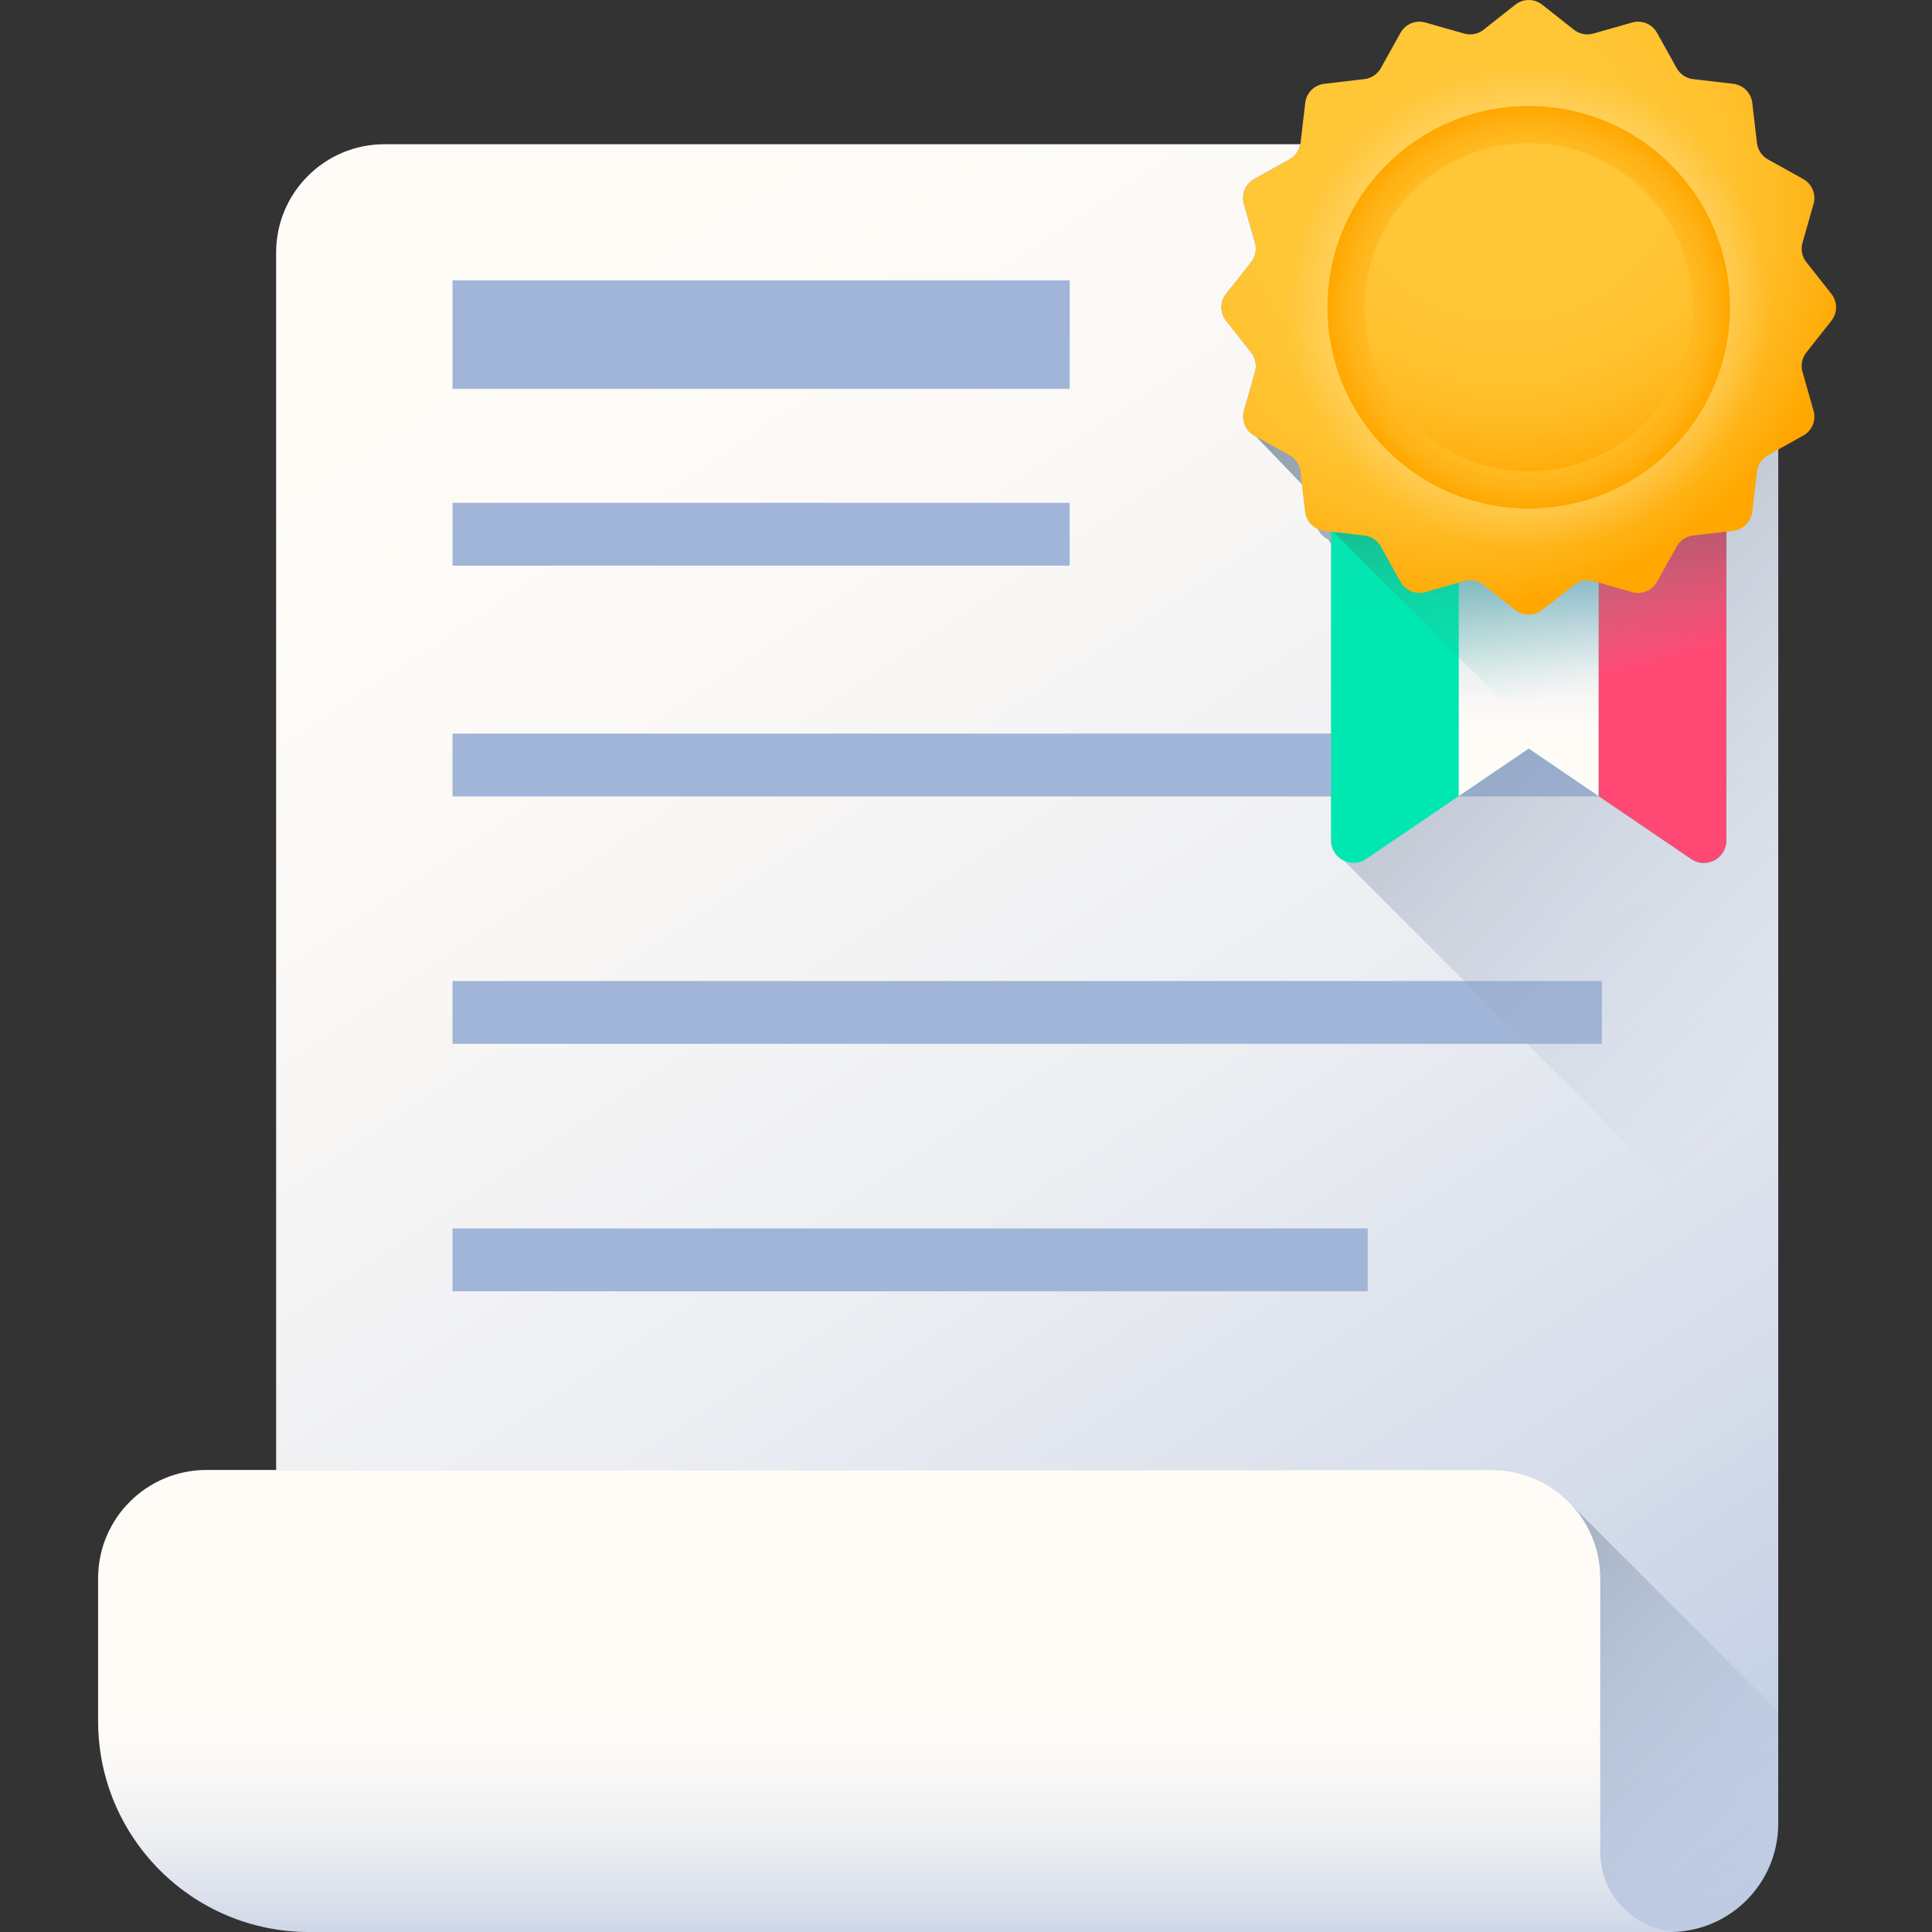 <?xml version="1.0" encoding="UTF-8"?> <svg xmlns="http://www.w3.org/2000/svg" xmlns:xlink="http://www.w3.org/1999/xlink" height="512pt" viewBox="-26 0 512 512" width="512pt"><rect x="-26" y="0" width="512" height="512" fill="#333333" stroke="none"/> <linearGradient id="a"> <stop offset="0" stop-color="#fffcf8"></stop> <stop offset=".188" stop-color="#faf8f6"></stop> <stop offset=".404" stop-color="#eceef2"></stop> <stop offset=".635" stop-color="#d5dcea"></stop> <stop offset=".875" stop-color="#b5c4df"></stop> <stop offset="1" stop-color="#a1b5d8"></stop> </linearGradient> <linearGradient id="b" gradientUnits="userSpaceOnUse" x1="116.002" x2="480.88" xlink:href="#a" y1="79.373" y2="627.867"></linearGradient> <linearGradient id="c"> <stop offset="0" stop-color="#a1b5d8" stop-opacity="0"></stop> <stop offset=".034" stop-color="#9fb3d5" stop-opacity=".035"></stop> <stop offset=".452" stop-color="#8898af" stop-opacity=".451"></stop> <stop offset=".788" stop-color="#798898" stop-opacity=".788"></stop> <stop offset="1" stop-color="#748290"></stop> </linearGradient> <linearGradient id="d" gradientUnits="userSpaceOnUse" x1="354.733" x2="226.503" xlink:href="#c" y1="582.886" y2="454.656"></linearGradient> <linearGradient id="e" gradientUnits="userSpaceOnUse" x1="209.696" x2="209.696" xlink:href="#a" y1="454.035" y2="538.447"></linearGradient> <linearGradient id="f" gradientUnits="userSpaceOnUse" x1="488.856" x2="294.046" xlink:href="#c" y1="242.963" y2="48.153"></linearGradient> <linearGradient id="g" gradientUnits="userSpaceOnUse" x1="379.137" x2="379.137" y1="161.634" y2="93.876"> <stop offset="0" stop-color="#00e7b2"></stop> <stop offset=".246" stop-color="#05e5b1"></stop> <stop offset=".53" stop-color="#13ddac"></stop> <stop offset=".832" stop-color="#2ad1a5"></stop> <stop offset="1" stop-color="#3ac9a0"></stop> </linearGradient> <linearGradient id="h" gradientUnits="userSpaceOnUse" x1="379.138" x2="379.138" xlink:href="#a" y1="194.571" y2="149.959"></linearGradient> <linearGradient id="i" gradientUnits="userSpaceOnUse" x1="414.597" x2="414.597" y1="170.472" y2="107.834"> <stop offset="0" stop-color="#ff4974"></stop> <stop offset=".211" stop-color="#fd4470"></stop> <stop offset=".469" stop-color="#f83565"></stop> <stop offset=".748" stop-color="#ef1d52"></stop> <stop offset="1" stop-color="#e4003d"></stop> </linearGradient> <linearGradient id="j" gradientUnits="userSpaceOnUse" x1="397.907" x2="369.279" y1="180.817" y2="80.36"> <stop offset="0" stop-color="#3ac9a0" stop-opacity="0"></stop> <stop offset=".035" stop-color="#38c69d" stop-opacity=".035"></stop> <stop offset=".417" stop-color="#23aa82" stop-opacity=".416"></stop> <stop offset=".751" stop-color="#169971" stop-opacity=".753"></stop> <stop offset="1" stop-color="#11936b"></stop> </linearGradient> <linearGradient id="k"> <stop offset="0" stop-color="#ffc738"></stop> <stop offset=".487" stop-color="#ffc636"></stop> <stop offset=".675" stop-color="#ffc22f"></stop> <stop offset=".81" stop-color="#ffbb23"></stop> <stop offset=".92" stop-color="#ffb112"></stop> <stop offset="1" stop-color="#ffa700"></stop> </linearGradient> <radialGradient id="l" cx="359.251" cy="53.544" gradientUnits="userSpaceOnUse" r="107.671" xlink:href="#k"></radialGradient> <linearGradient id="m" gradientTransform="matrix(-1.004 0 0 -1.004 -1650.056 -2692.517)" gradientUnits="userSpaceOnUse" x1="-2051.53" x2="-1968.947" y1="-2793.387" y2="-2710.803"> <stop offset="0" stop-color="#fff465"></stop> <stop offset="1" stop-color="#ffe600"></stop> </linearGradient> <radialGradient id="n" cx="379.137" cy="81.441" gradientUnits="userSpaceOnUse" r="64.057"> <stop offset="0" stop-color="#fffcf8"></stop> <stop offset=".949" stop-color="#fffcf8" stop-opacity=".051"></stop> <stop offset="1" stop-color="#fffcf8" stop-opacity="0"></stop> </radialGradient> <radialGradient id="o" cx="379.137" cy="81.441" gradientUnits="userSpaceOnUse" r="53.368" xlink:href="#k"></radialGradient> <radialGradient id="p" cx="373.435" cy="38.662" gradientUnits="userSpaceOnUse" r="90.546" xlink:href="#k"></radialGradient> <path d="m416.535 512h-340.641c-15.859 0-28.719-12.855-28.719-28.715v-416.348c0-15.859 12.859-28.715 28.719-28.715h340.641c15.859 0 28.715 12.855 28.715 28.715v416.348c0 15.859-12.855 28.715-28.715 28.715zm0 0" fill="url(#b)"></path> <path d="m75.895 512h340.641c15.859 0 28.715-12.855 28.715-28.715v-29.684l-54.641-54.641c-5.25-5.777-12.828-9.406-21.254-9.406h-322.18v93.73c0 15.859 12.855 28.715 28.719 28.715zm0 0" fill="url(#d)"></path> <path d="m369.355 389.555h-340.641c-15.859 0-28.715 12.859-28.715 28.715v37.855c0 30.859 25.016 55.875 55.879 55.875h363.512c-11.773 0-21.316-9.543-21.316-21.32v-72.41c0-15.855-12.855-28.715-28.719-28.715zm0 0" fill="url(#e)"></path> <g fill="#a1b5d8"> <path d="m93.922 194.406h304.586v16.652h-304.586zm0 0"></path> <path d="m93.922 259.977h304.586v16.652h-304.586zm0 0"></path> <path d="m93.922 325.551h242.539v16.652h-242.539zm0 0"></path> <path d="m93.922 133.254h163.562v16.648h-163.562zm0 0"></path> <path d="m93.922 74.289h163.562v28.766h-163.562zm0 0"></path> </g> <path d="m445.25 66.938c0-15.859-12.855-28.715-28.715-28.715h-97.934c-.301 1.695-1.336 3.176-2.852 4.02l-9.355 5.207c-2.328 1.297-3.457 4.027-2.73 6.59l2.93 10.301c.504 1.773.125 3.684-1.02 5.129l-6.641 8.414c-1.648 2.086-1.648 5.031 0 7.117l6.641 8.414c1.145 1.445 1.523 3.355 1.02 5.129l-2.93 10.301c-.727 2.562.402 5.293 2.73 6.59l.43.238 12.234 12.715.848 7.246c.238 2.031 1.527 3.723 3.312 4.543.57 1.246 1.57 2.242 2.812 2.816.199.426.445.816.734 1.176l-.016 78.543c0 2.477 1.445 4.426 3.379 5.359l115.121 115.117zm0 0" fill="url(#f)"></path> <path d="m422.195 227.652-43.066-29.273-43.078 29.258c-3.953 2.684-9.301-.148-9.297-4.926l.023-133.098 104.746.02-.027 133.098c0 4.777-5.348 7.609-9.301 4.922zm0 0" fill="url(#g)"></path> <path d="m379.129 198.379 18.539 12.602.023-121.352-37.086-.008-.023 121.355zm0 0" fill="url(#h)"></path> <path d="m431.523 89.637-.027 133.094c0 4.781-5.348 7.609-9.301 4.926l-24.523-16.676.023-121.348zm0 0" fill="url(#i)"></path> <path d="m326.77 140.324 70.133 70.137 25.293 17.191c3.953 2.688 9.301-.145 9.301-4.922l.023-133.094-104.742-.02zm0 0" fill="url(#j)"></path> <path d="m459.34 85-6.641 8.414c-1.145 1.445-1.523 3.355-1.02 5.129l2.93 10.301c.73 2.562-.402 5.293-2.73 6.59l-9.355 5.207c-1.613.898-2.695 2.52-2.91 4.352l-1.246 10.641c-.309 2.645-2.395 4.73-5.039 5.039l-10.641 1.246c-1.832.215-3.453 1.297-4.352 2.91l-5.207 9.355c-1.297 2.328-4.023 3.457-6.59 2.73l-10.301-2.93c-1.773-.504-3.68-.125-5.129 1.02l-8.414 6.641c-2.086 1.648-5.031 1.648-7.117 0l-8.414-6.641c-1.445-1.145-3.355-1.523-5.129-1.02l-10.301 2.93c-2.562.727-5.293-.402-6.59-2.73l-5.207-9.355c-.898-1.613-2.52-2.695-4.352-2.91l-10.641-1.246c-2.645-.312-4.73-2.395-5.039-5.039l-1.246-10.641c-.215-1.836-1.297-3.453-2.91-4.352l-9.355-5.207c-2.328-1.297-3.457-4.027-2.73-6.59l2.93-10.301c.504-1.773.125-3.684-1.02-5.129l-6.641-8.414c-1.648-2.086-1.648-5.031 0-7.121l6.641-8.41c1.145-1.449 1.523-3.355 1.02-5.133l-2.93-10.297c-.727-2.566.402-5.293 2.73-6.59l9.355-5.211c1.613-.898 2.695-2.516 2.91-4.348l1.246-10.645c.312-2.641 2.395-4.727 5.039-5.035l10.641-1.246c1.836-.215 3.453-1.301 4.352-2.91l5.207-9.355c1.297-2.328 4.027-3.461 6.59-2.73l10.301 2.926c1.773.504 3.684.129 5.129-1.016l8.414-6.641c2.086-1.652 5.031-1.652 7.117 0l8.414 6.641c1.449 1.145 3.355 1.523 5.129 1.016l10.301-2.926c2.562-.73 5.293.402 6.59 2.73l5.207 9.355c.898 1.613 2.52 2.695 4.352 2.91l10.641 1.246c2.645.309 4.73 2.395 5.039 5.035l1.246 10.645c.215 1.832 1.297 3.453 2.91 4.352l9.355 5.207c2.328 1.297 3.457 4.023 2.73 6.59l-2.93 10.297c-.504 1.777-.125 3.684 1.02 5.133l6.641 8.41c1.648 2.09 1.648 5.035 0 7.121zm0 0" fill="url(#l)"></path> <path d="m432.504 81.441c0 29.473-23.895 53.367-53.367 53.367-29.473 0-53.367-23.895-53.367-53.367s23.895-53.367 53.367-53.367c29.473 0 53.367 23.895 53.367 53.367zm0 0" fill="url(#m)"></path> <path d="m451.609 81.441c0 40.023-32.449 72.473-72.473 72.473-40.023 0-72.469-32.449-72.469-72.473 0-40.023 32.445-72.473 72.469-72.473 40.023 0 72.473 32.449 72.473 72.473zm0 0" fill="url(#n)"></path> <path d="m432.504 81.441c0 29.473-23.895 53.367-53.367 53.367-29.473 0-53.367-23.895-53.367-53.367s23.895-53.367 53.367-53.367c29.473 0 53.367 23.895 53.367 53.367zm0 0" fill="url(#o)"></path> <path d="m422.621 81.441c0 24.016-19.469 43.484-43.484 43.484s-43.484-19.469-43.484-43.484 19.469-43.484 43.484-43.484 43.484 19.469 43.484 43.484zm0 0" fill="url(#p)"></path> </svg> 